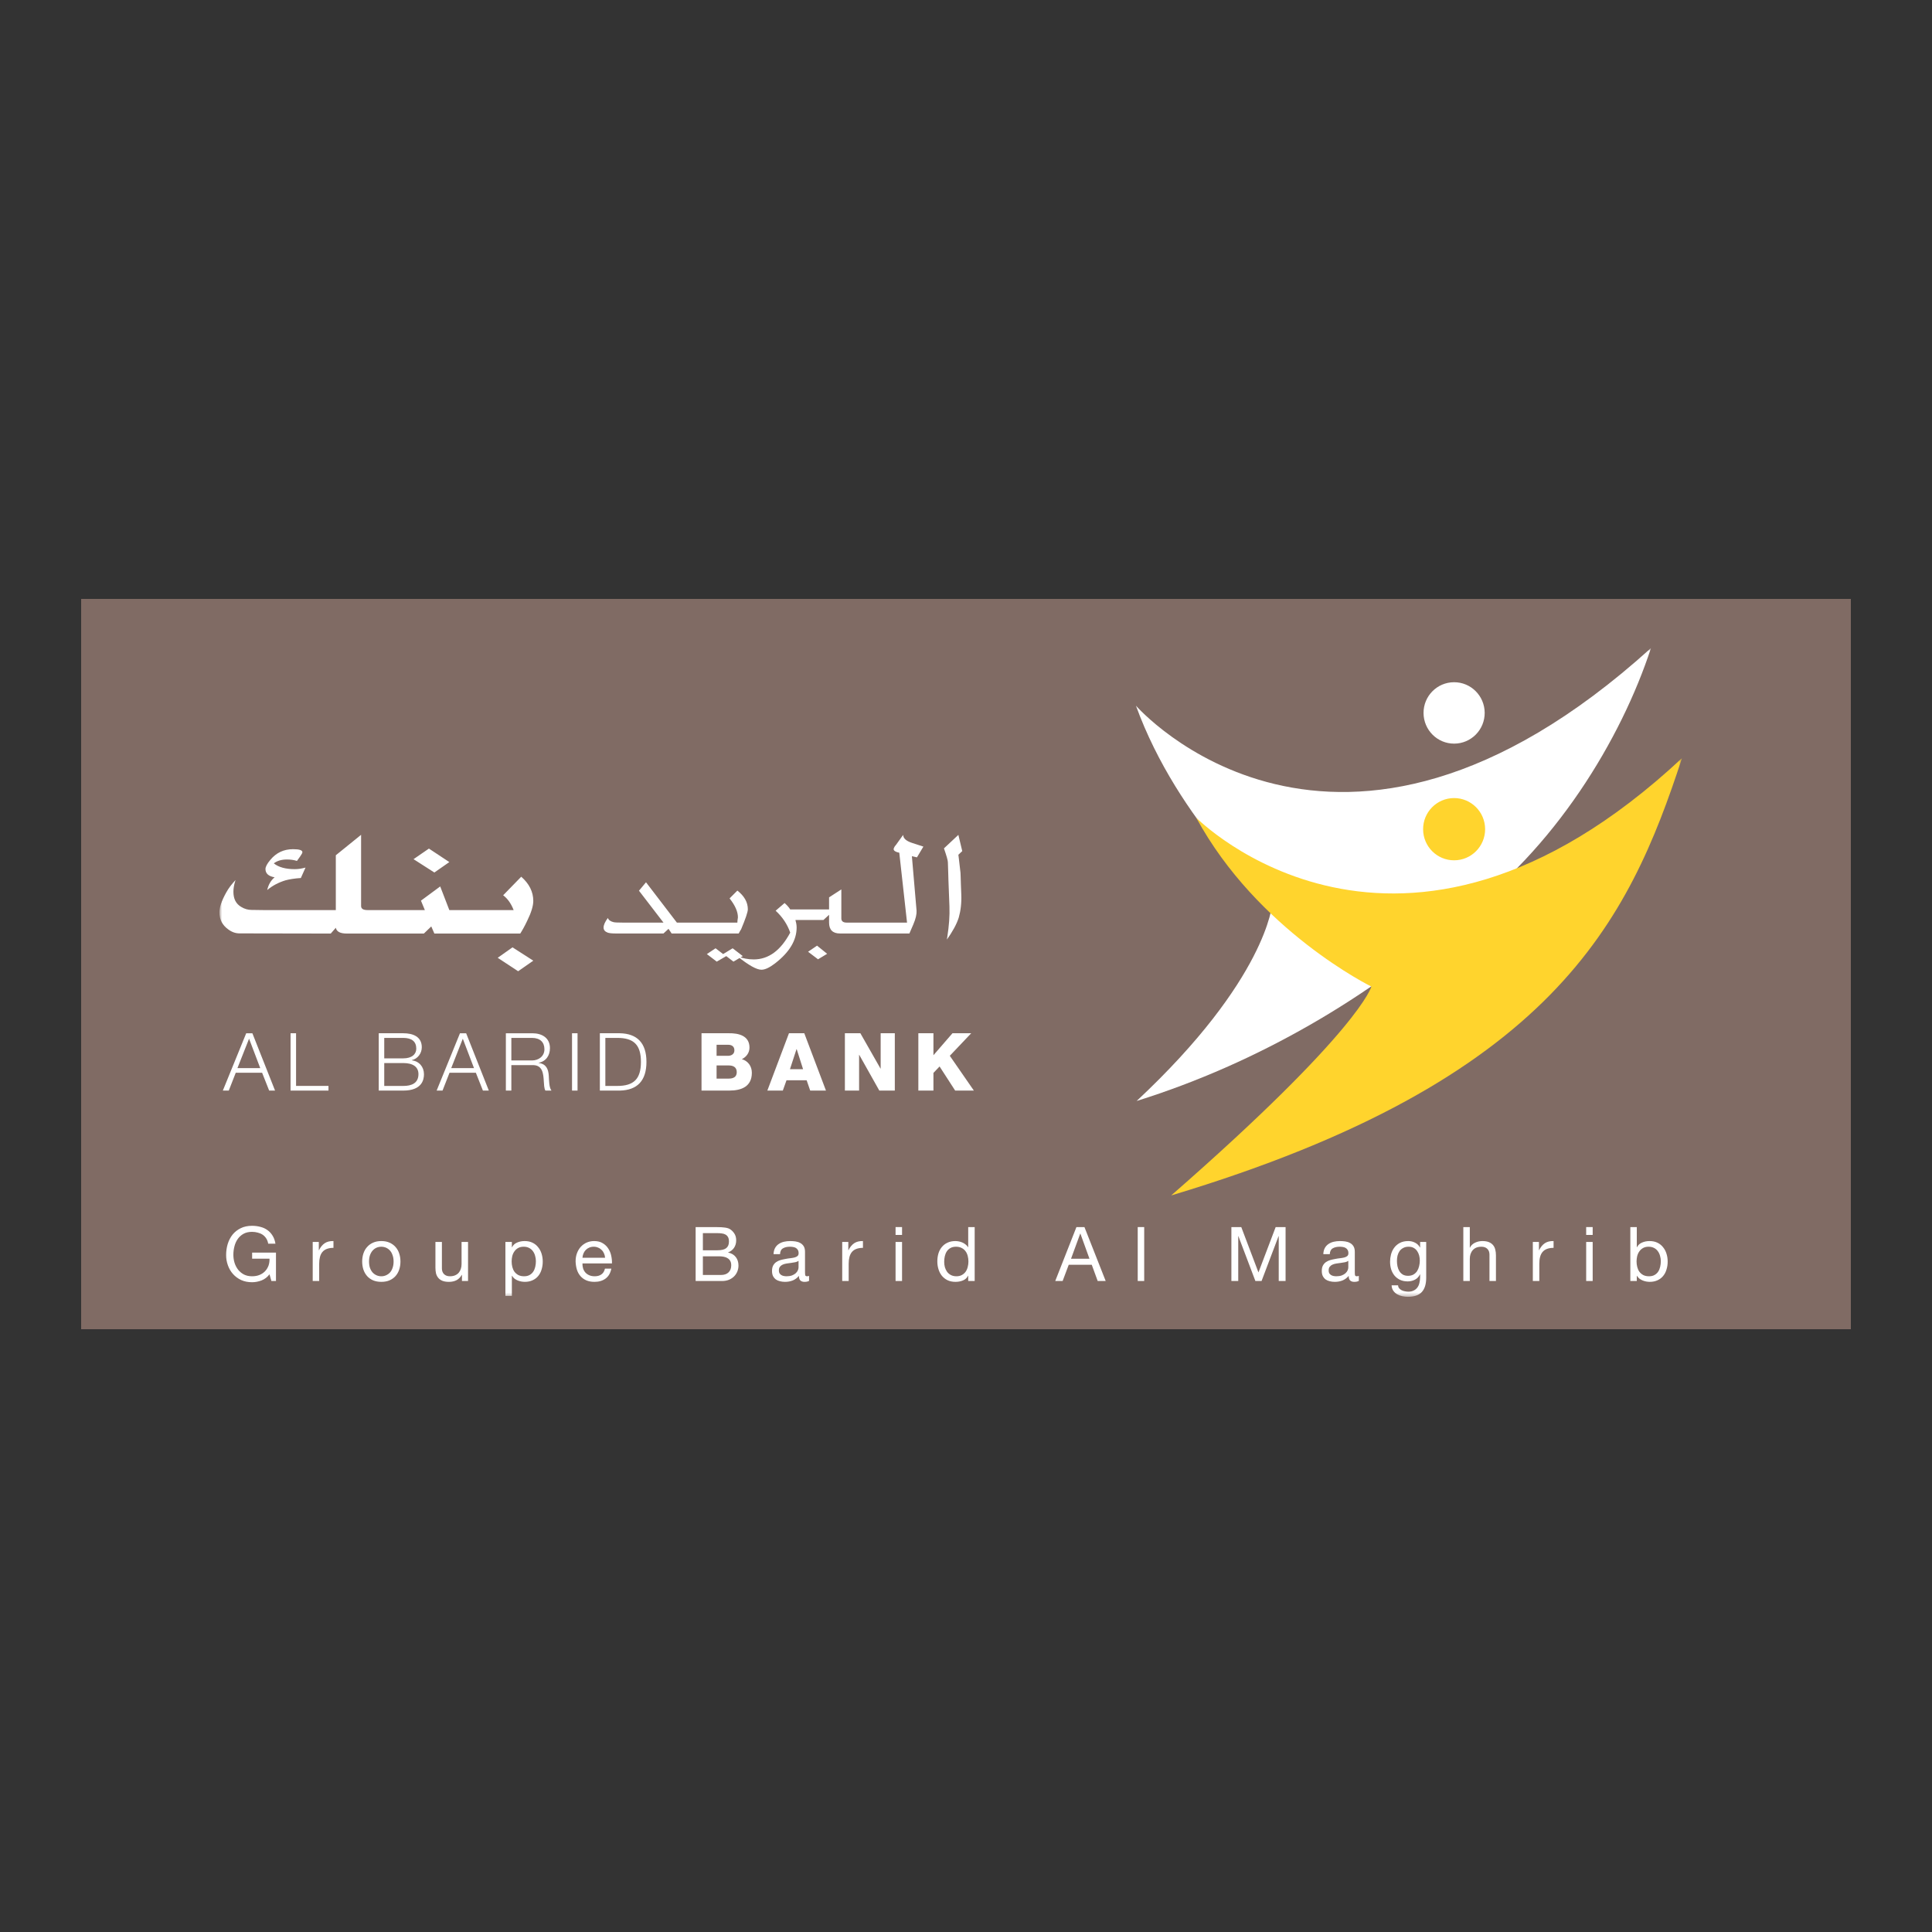 <svg width="500" height="500" viewBox="0 0 500 500" fill="none" xmlns="http://www.w3.org/2000/svg">
<rect x="0" y="0" width="500" height="500" fill="#333333" stroke="none"/>
<g clip-path="url(#clip0_869_604)">
<path d="M21 344H479V155H21V344Z" fill="#806B64"/>
<mask id="mask0_869_604" style="mask-type:luminance" maskUnits="userSpaceOnUse" x="56" y="167" width="380" height="169">
<path d="M56.784 335.611H435.299V167.722H56.784V335.611Z" fill="white"/>
</mask>
<g mask="url(#mask0_869_604)">
<path fill-rule="evenodd" clip-rule="evenodd" d="M69.747 329.789L70.237 331.524H71.422V324.178H65.251V325.741H69.747C69.773 326.379 69.688 326.977 69.493 327.54C69.29 328.087 68.996 328.569 68.601 328.984C68.219 329.391 67.746 329.709 67.181 329.945C66.616 330.181 65.966 330.298 65.228 330.298C64.441 330.298 63.745 330.145 63.138 329.844C62.547 329.531 62.047 329.123 61.636 328.612C61.231 328.094 60.921 327.498 60.708 326.838C60.499 326.159 60.395 325.456 60.395 324.725C60.395 323.981 60.49 323.256 60.672 322.557C60.855 321.839 61.139 321.204 61.522 320.657C61.913 320.098 62.413 319.648 63.02 319.308C63.638 318.968 64.372 318.8 65.228 318.8C65.757 318.8 66.247 318.868 66.707 319.001C67.181 319.117 67.599 319.295 67.968 319.541C68.337 319.79 68.647 320.114 68.898 320.502C69.146 320.881 69.319 321.334 69.411 321.871H71.285C71.151 321.046 70.903 320.353 70.534 319.78C70.178 319.191 69.731 318.709 69.192 318.334C68.666 317.952 68.062 317.68 67.38 317.512C66.707 317.331 65.992 317.237 65.228 317.237C64.111 317.237 63.131 317.444 62.289 317.861C61.459 318.269 60.764 318.813 60.196 319.505C59.647 320.195 59.226 321.004 58.935 321.929C58.658 322.842 58.52 323.806 58.52 324.822C58.52 325.735 58.674 326.612 58.978 327.46C59.278 328.311 59.716 329.058 60.297 329.709C60.875 330.359 61.577 330.883 62.406 331.272C63.236 331.65 64.176 331.838 65.228 331.838C66.057 331.838 66.88 331.683 67.693 331.372C68.51 331.048 69.192 330.518 69.747 329.789Z" fill="white"/>
<path fill-rule="evenodd" clip-rule="evenodd" d="M80.93 321.419V331.525H82.605V327.031C82.605 326.38 82.674 325.804 82.805 325.309C82.935 324.804 83.144 324.371 83.435 324.018C83.722 323.668 84.104 323.403 84.578 323.222C85.055 323.04 85.623 322.943 86.299 322.943V321.186C85.388 321.16 84.636 321.345 84.049 321.733C83.454 322.125 82.955 322.733 82.55 323.552H82.507V321.419H80.93Z" fill="white"/>
<path fill-rule="evenodd" clip-rule="evenodd" d="M93.732 326.484C93.732 327.228 93.84 327.917 94.045 328.558C94.258 329.195 94.578 329.755 94.996 330.234C95.414 330.707 95.933 331.079 96.55 331.351C97.171 331.61 97.879 331.742 98.682 331.742C99.499 331.742 100.211 331.61 100.811 331.351C101.429 331.079 101.951 330.707 102.372 330.234C102.794 329.755 103.107 329.195 103.316 328.558C103.528 327.917 103.636 327.228 103.636 326.484C103.636 325.739 103.528 325.05 103.316 324.416C103.107 323.759 102.794 323.199 102.372 322.733C101.951 322.248 101.429 321.869 100.811 321.597C100.211 321.322 99.499 321.186 98.682 321.186C97.879 321.186 97.171 321.322 96.55 321.597C95.933 321.869 95.414 322.248 94.996 322.733C94.578 323.199 94.258 323.759 94.045 324.416C93.84 325.05 93.732 325.739 93.732 326.484ZM95.505 326.484C95.505 325.872 95.587 325.332 95.743 324.859C95.913 324.38 96.145 323.976 96.433 323.649C96.723 323.325 97.059 323.076 97.442 322.905C97.837 322.74 98.248 322.652 98.682 322.652C99.117 322.652 99.525 322.74 99.907 322.905C100.299 323.076 100.642 323.325 100.932 323.649C101.223 323.976 101.442 324.38 101.602 324.859C101.775 325.332 101.86 325.872 101.86 326.484C101.86 327.095 101.775 327.645 101.602 328.124C101.442 328.594 101.223 328.992 100.932 329.318C100.642 329.629 100.299 329.872 99.907 330.043C99.525 330.212 99.117 330.299 98.682 330.299C98.248 330.299 97.837 330.212 97.442 330.043C97.059 329.872 96.723 329.629 96.433 329.318C96.145 328.992 95.913 328.594 95.743 328.124C95.587 327.645 95.505 327.095 95.505 326.484Z" fill="white"/>
<path fill-rule="evenodd" clip-rule="evenodd" d="M121.129 331.524V321.418H119.454V327.126C119.454 327.586 119.392 328.007 119.258 328.398C119.14 328.773 118.954 329.107 118.706 329.395C118.454 329.683 118.141 329.9 117.759 330.061C117.39 330.217 116.949 330.298 116.436 330.298C115.79 330.298 115.287 330.113 114.918 329.748C114.549 329.382 114.363 328.887 114.363 328.262V321.418H112.688V328.068C112.688 328.612 112.743 329.113 112.844 329.573C112.965 330.013 113.161 330.398 113.439 330.725C113.713 331.052 114.075 331.304 114.523 331.485C114.967 331.657 115.528 331.744 116.198 331.744C116.949 331.744 117.599 331.595 118.151 331.311C118.706 331.013 119.16 330.55 119.516 329.925H119.552V331.524H121.129Z" fill="white"/>
<path fill-rule="evenodd" clip-rule="evenodd" d="M138.688 326.385C138.688 326.877 138.636 327.363 138.528 327.832C138.42 328.301 138.254 328.718 138.016 329.081C137.777 329.447 137.464 329.741 137.069 329.961C136.686 330.184 136.21 330.298 135.628 330.298C135.054 330.298 134.557 330.191 134.149 329.981C133.744 329.764 133.405 329.472 133.14 329.123C132.892 328.77 132.709 328.366 132.592 327.909C132.471 327.443 132.415 326.958 132.415 326.463C132.415 325.994 132.464 325.531 132.572 325.078C132.69 324.618 132.872 324.217 133.124 323.864C133.375 323.499 133.695 323.207 134.09 322.984C134.482 322.761 134.966 322.648 135.531 322.648C136.069 322.648 136.533 322.754 136.935 322.965C137.34 323.172 137.666 323.45 137.918 323.806C138.182 324.156 138.371 324.56 138.489 325.016C138.62 325.46 138.688 325.913 138.688 326.385ZM130.799 321.418V335.375H132.471V330.178H132.513C132.696 330.476 132.921 330.731 133.186 330.938C133.46 331.136 133.751 331.291 134.051 331.411C134.352 331.524 134.652 331.608 134.959 331.663C135.273 331.712 135.557 331.741 135.808 331.741C136.582 331.741 137.258 331.602 137.839 331.33C138.434 331.058 138.914 330.686 139.296 330.217C139.694 329.731 139.981 329.175 140.164 328.537C140.363 327.897 140.461 327.22 140.461 326.502C140.461 325.787 140.363 325.11 140.164 324.47C139.968 323.832 139.671 323.269 139.276 322.79C138.897 322.295 138.407 321.9 137.82 321.615C137.238 321.327 136.559 321.185 135.766 321.185C135.06 321.185 134.404 321.318 133.816 321.577C133.222 321.826 132.791 322.227 132.513 322.79H132.471V321.418H130.799Z" fill="white"/>
<path fill-rule="evenodd" clip-rule="evenodd" d="M158.214 328.322H156.558C156.411 328.982 156.114 329.48 155.65 329.807C155.203 330.134 154.625 330.299 153.913 330.299C153.364 330.299 152.881 330.205 152.476 330.024C152.065 329.839 151.732 329.597 151.47 329.299C151.203 328.982 151.013 328.636 150.896 328.241C150.778 327.836 150.726 327.412 150.739 326.972H158.374C158.4 326.357 158.341 325.717 158.194 325.037C158.063 324.361 157.812 323.733 157.446 323.16C157.09 322.587 156.614 322.118 156.006 321.753C155.415 321.374 154.664 321.186 153.756 321.186C153.061 321.186 152.414 321.319 151.823 321.578C151.245 321.837 150.739 322.202 150.305 322.672C149.883 323.141 149.554 323.697 149.318 324.335C149.08 324.972 148.966 325.675 148.966 326.445C148.992 327.215 149.103 327.924 149.299 328.574C149.508 329.228 149.815 329.788 150.226 330.257C150.631 330.726 151.134 331.089 151.725 331.351C152.329 331.61 153.038 331.742 153.858 331.742C155.013 331.742 155.97 331.454 156.738 330.881C157.499 330.309 157.992 329.454 158.214 328.322ZM156.594 325.506H150.739C150.765 325.115 150.853 324.749 150.994 324.413C151.141 324.057 151.333 323.752 151.585 323.494C151.836 323.235 152.133 323.028 152.476 322.885C152.829 322.73 153.227 322.649 153.655 322.649C154.08 322.649 154.458 322.73 154.801 322.885C155.157 323.028 155.458 323.235 155.709 323.494C155.97 323.739 156.176 324.044 156.32 324.39C156.48 324.743 156.568 325.115 156.594 325.506Z" fill="white"/>
<path fill-rule="evenodd" clip-rule="evenodd" d="M181.904 329.962V325.134H186.188C186.58 325.134 186.962 325.173 187.331 325.251C187.7 325.319 188.02 325.442 188.295 325.623C188.589 325.791 188.817 326.027 188.987 326.328C189.157 326.626 189.242 327.005 189.242 327.461C189.242 328.241 189.007 328.856 188.533 329.302C188.076 329.742 187.426 329.962 186.6 329.962H181.904ZM180.03 317.568V331.525H186.835C187.534 331.525 188.145 331.415 188.67 331.195C189.212 330.959 189.656 330.661 190.012 330.296C190.381 329.917 190.656 329.483 190.842 329.008C191.025 328.522 191.116 328.027 191.116 327.522C191.116 326.658 190.888 325.927 190.427 325.332C189.967 324.73 189.3 324.341 188.435 324.157V324.118C189.105 323.856 189.617 323.461 189.973 322.927C190.342 322.377 190.525 321.733 190.525 320.992C190.525 320.287 190.362 319.698 190.032 319.212C189.718 318.73 189.33 318.351 188.869 318.076C188.657 317.947 188.402 317.85 188.099 317.785C187.808 317.717 187.495 317.675 187.152 317.649C186.809 317.607 186.463 317.591 186.107 317.591C185.767 317.578 185.444 317.568 185.14 317.568H180.03ZM181.904 323.571V319.135H185.653C186.058 319.135 186.443 319.16 186.796 319.212C187.165 319.251 187.488 319.348 187.766 319.507C188.04 319.659 188.256 319.882 188.416 320.167C188.576 320.455 188.651 320.846 188.651 321.342C188.651 322.083 188.416 322.646 187.942 323.021C187.482 323.387 186.721 323.571 185.653 323.571H181.904Z" fill="white"/>
<path fill-rule="evenodd" clip-rule="evenodd" d="M206.661 326.308V328.01C206.661 328.243 206.602 328.495 206.481 328.77C206.367 329.032 206.181 329.278 205.929 329.515C205.681 329.735 205.358 329.925 204.963 330.081C204.571 330.223 204.094 330.298 203.542 330.298C203.294 330.298 203.043 330.269 202.795 330.217C202.559 330.165 202.347 330.081 202.164 329.961C201.995 329.845 201.844 329.696 201.73 329.515C201.626 329.32 201.57 329.081 201.57 328.812C201.57 328.392 201.661 328.068 201.844 327.832C202.044 327.583 202.295 327.398 202.595 327.265C202.899 327.139 203.242 327.042 203.624 326.99C204.006 326.926 204.382 326.874 204.751 326.835C205.129 326.783 205.492 326.725 205.831 326.657C206.171 326.583 206.449 326.463 206.661 326.308ZM209.384 331.488V330.197C209.185 330.262 209.015 330.298 208.872 330.298C208.607 330.298 208.45 330.204 208.398 330.023C208.356 329.838 208.336 329.553 208.336 329.162V323.965C208.336 323.376 208.225 322.9 208.003 322.534C207.778 322.172 207.481 321.89 207.118 321.693C206.749 321.486 206.331 321.35 205.874 321.282C205.423 321.221 204.969 321.185 204.512 321.185C203.947 321.185 203.405 321.243 202.893 321.363C202.38 321.479 201.926 321.677 201.531 321.949C201.139 322.211 200.822 322.557 200.584 322.984C200.352 323.415 200.218 323.942 200.192 324.567H201.87C201.906 323.822 202.164 323.324 202.638 323.065C203.111 322.79 203.702 322.651 204.411 322.651C204.672 322.651 204.937 322.67 205.201 322.712C205.476 322.748 205.72 322.829 205.929 322.942C206.155 323.065 206.331 323.233 206.462 323.45C206.609 323.673 206.681 323.971 206.681 324.334C206.681 324.644 206.589 324.887 206.406 325.055C206.22 325.214 205.969 325.337 205.655 325.427C205.338 325.505 204.969 325.573 204.548 325.622C204.143 325.664 203.709 325.728 203.248 325.822C202.814 325.9 202.386 325.994 201.965 326.11C201.557 326.23 201.191 326.408 200.861 326.641C200.548 326.861 200.29 327.152 200.091 327.521C199.895 327.884 199.797 328.353 199.797 328.929C199.797 329.437 199.882 329.874 200.052 330.233C200.238 330.586 200.483 330.88 200.783 331.116C201.097 331.336 201.459 331.495 201.87 331.586C202.275 331.689 202.706 331.744 203.167 331.744C203.879 331.744 204.538 331.624 205.142 331.388C205.76 331.139 206.298 330.744 206.762 330.197C206.762 330.744 206.886 331.139 207.138 331.388C207.399 331.624 207.748 331.744 208.179 331.744C208.692 331.744 209.094 331.657 209.384 331.488Z" fill="white"/>
<path fill-rule="evenodd" clip-rule="evenodd" d="M217.963 321.419V331.525H219.638V327.031C219.638 326.38 219.707 325.804 219.837 325.309C219.968 324.804 220.18 324.371 220.468 324.018C220.758 323.668 221.137 323.403 221.614 323.222C222.087 323.04 222.662 322.943 223.331 322.943V321.186C222.424 321.16 221.672 321.345 221.081 321.733C220.49 322.125 219.987 322.733 219.583 323.552H219.543V321.419H217.963Z" fill="white"/>
<path fill-rule="evenodd" clip-rule="evenodd" d="M231.771 331.523H233.45V321.417H231.771V331.523ZM233.45 317.566H231.771V319.599H233.45V317.566Z" fill="white"/>
<path fill-rule="evenodd" clip-rule="evenodd" d="M252.246 331.524V317.567H250.571V322.767H250.529C250.343 322.47 250.117 322.224 249.84 322.026C249.575 321.816 249.294 321.654 248.994 321.534C248.69 321.405 248.387 321.318 248.083 321.266C247.782 321.211 247.498 321.185 247.237 321.185C246.46 321.185 245.777 321.331 245.183 321.619C244.608 321.887 244.119 322.266 243.727 322.751C243.341 323.22 243.054 323.771 242.858 324.415C242.675 325.049 242.581 325.728 242.581 326.447C242.581 327.162 242.679 327.838 242.878 328.476C243.074 329.113 243.364 329.676 243.746 330.158C244.138 330.641 244.628 331.026 245.203 331.311C245.797 331.595 246.489 331.744 247.276 331.744C247.988 331.744 248.638 331.618 249.226 331.372C249.82 331.126 250.254 330.718 250.529 330.158H250.571V331.524H252.246ZM244.357 326.563C244.357 326.068 244.406 325.583 244.514 325.113C244.621 324.644 244.788 324.23 245.026 323.864C245.265 323.499 245.578 323.207 245.973 322.984C246.369 322.764 246.845 322.651 247.413 322.651C247.995 322.651 248.488 322.764 248.893 322.984C249.301 323.191 249.631 323.473 249.882 323.822C250.143 324.175 250.333 324.589 250.45 325.055C250.571 325.508 250.627 325.987 250.627 326.482C250.627 326.952 250.571 327.414 250.45 327.871C250.343 328.327 250.166 328.738 249.918 329.104C249.667 329.456 249.347 329.741 248.952 329.961C248.556 330.184 248.076 330.298 247.511 330.298C246.969 330.298 246.502 330.191 246.091 329.98C245.699 329.773 245.369 329.492 245.102 329.142C244.857 328.786 244.664 328.392 244.533 327.951C244.413 327.492 244.357 327.029 244.357 326.563Z" fill="white"/>
<path fill-rule="evenodd" clip-rule="evenodd" d="M278.58 317.568L273.094 331.525H275.007L276.585 327.325H282.547L284.082 331.525H286.152L280.653 317.568H278.58ZM277.182 325.759L279.566 319.251H279.602L281.953 325.759H277.182Z" fill="white"/>
<path fill-rule="evenodd" clip-rule="evenodd" d="M294.442 331.523H296.118V317.566H294.442V331.523Z" fill="white"/>
<path fill-rule="evenodd" clip-rule="evenodd" d="M318.682 317.568V331.525H320.455V319.914H320.494L324.893 331.525H326.49L330.892 319.914H330.934V331.525H332.707V317.568H330.141L325.687 329.302L321.242 317.568H318.682Z" fill="white"/>
<path fill-rule="evenodd" clip-rule="evenodd" d="M348.939 326.308V328.01C348.939 328.243 348.883 328.495 348.763 328.77C348.645 329.032 348.462 329.278 348.207 329.515C347.966 329.735 347.639 329.925 347.244 330.081C346.852 330.223 346.379 330.298 345.82 330.298C345.572 330.298 345.321 330.269 345.073 330.217C344.841 330.165 344.628 330.081 344.442 329.961C344.273 329.845 344.129 329.696 344.008 329.515C343.904 329.32 343.855 329.081 343.855 328.812C343.855 328.392 343.939 328.068 344.129 327.832C344.328 327.583 344.573 327.398 344.88 327.265C345.177 327.139 345.52 327.042 345.902 326.99C346.284 326.926 346.66 326.874 347.029 326.835C347.407 326.783 347.77 326.725 348.113 326.657C348.449 326.583 348.733 326.463 348.939 326.308ZM351.662 331.488V330.197C351.463 330.262 351.293 330.298 351.15 330.298C350.888 330.298 350.732 330.204 350.676 330.023C350.637 329.838 350.621 329.553 350.621 329.162V323.965C350.621 323.376 350.506 322.9 350.281 322.534C350.056 322.172 349.765 321.89 349.396 321.693C349.027 321.486 348.616 321.35 348.152 321.282C347.701 321.221 347.251 321.185 346.79 321.185C346.229 321.185 345.683 321.243 345.171 321.363C344.658 321.479 344.21 321.677 343.809 321.949C343.417 322.211 343.103 322.557 342.865 322.984C342.63 323.415 342.496 323.942 342.473 324.567H344.148C344.184 323.822 344.442 323.324 344.916 323.065C345.389 322.79 345.984 322.651 346.689 322.651C346.95 322.651 347.221 322.67 347.482 322.712C347.757 322.748 348.002 322.829 348.207 322.942C348.433 323.065 348.616 323.233 348.746 323.45C348.89 323.673 348.965 323.971 348.965 324.334C348.965 324.644 348.87 324.887 348.684 325.055C348.501 325.214 348.253 325.337 347.933 325.427C347.62 325.505 347.251 325.573 346.826 325.622C346.421 325.664 345.99 325.728 345.526 325.822C345.095 325.9 344.664 325.994 344.246 326.11C343.841 326.23 343.472 326.408 343.139 326.641C342.829 326.861 342.568 327.152 342.372 327.521C342.173 327.884 342.078 328.353 342.078 328.929C342.078 329.437 342.16 329.874 342.336 330.233C342.516 330.586 342.761 330.88 343.061 331.116C343.381 331.336 343.74 331.495 344.148 331.586C344.553 331.689 344.991 331.744 345.445 331.744C346.157 331.744 346.816 331.624 347.42 331.388C348.038 331.139 348.576 330.744 349.04 330.197C349.04 330.744 349.164 331.139 349.416 331.388C349.677 331.624 350.026 331.744 350.457 331.744C350.977 331.744 351.375 331.657 351.662 331.488Z" fill="white"/>
<path fill-rule="evenodd" clip-rule="evenodd" d="M364.408 330.179C363.852 330.179 363.395 330.066 363.026 329.846C362.661 329.61 362.357 329.312 362.141 328.946C361.916 328.568 361.759 328.154 361.665 327.697C361.57 327.238 361.527 326.785 361.527 326.328C361.527 325.846 361.576 325.38 361.684 324.937C361.802 324.497 361.978 324.105 362.216 323.765C362.465 323.429 362.781 323.16 363.163 322.966C363.545 322.756 364.006 322.649 364.545 322.649C365.07 322.649 365.518 322.756 365.88 322.966C366.249 323.176 366.55 323.452 366.775 323.804C367.007 324.144 367.183 324.529 367.288 324.96C367.392 325.387 367.444 325.827 367.444 326.27C367.444 326.736 367.382 327.209 367.268 327.678C367.164 328.144 366.987 328.568 366.752 328.946C366.517 329.312 366.2 329.61 365.805 329.846C365.426 330.066 364.956 330.179 364.408 330.179ZM369.1 330.668V321.419H367.526V322.869H367.5C367.2 322.306 366.782 321.889 366.236 321.617C365.701 321.329 365.106 321.186 364.463 321.186C363.581 321.186 362.84 321.358 362.233 321.691C361.632 322.021 361.145 322.445 360.78 322.966C360.411 323.474 360.146 324.047 359.986 324.684C359.829 325.309 359.751 325.924 359.751 326.523C359.751 327.215 359.839 327.869 360.029 328.497C360.221 329.108 360.515 329.652 360.897 330.121C361.276 330.577 361.753 330.94 362.314 331.212C362.883 331.487 363.545 331.626 364.306 331.626C364.963 331.626 365.583 331.483 366.161 331.192C366.752 330.894 367.196 330.432 367.48 329.807H367.526V330.471C367.526 331.034 367.464 331.548 367.343 332.014C367.239 332.487 367.062 332.881 366.814 333.208C366.563 333.548 366.243 333.807 365.864 333.988C365.482 334.186 365.018 334.283 364.463 334.283C364.189 334.283 363.901 334.25 363.594 334.186C363.297 334.134 363.016 334.043 362.745 333.914C362.497 333.781 362.285 333.613 362.096 333.406C361.926 333.195 361.834 332.943 361.821 332.639H360.146C360.172 333.189 360.316 333.655 360.577 334.03C360.838 334.409 361.171 334.713 361.567 334.946C361.972 335.182 362.419 335.35 362.909 335.454C363.408 335.561 363.895 335.609 364.362 335.609C365.995 335.609 367.196 335.202 367.957 334.38C368.718 333.561 369.1 332.322 369.1 330.668Z" fill="white"/>
<path fill-rule="evenodd" clip-rule="evenodd" d="M378.708 317.568V331.525H380.383V325.82C380.383 325.361 380.445 324.947 380.563 324.568C380.697 324.18 380.883 323.84 381.134 323.552C381.382 323.264 381.693 323.044 382.062 322.888C382.444 322.73 382.888 322.652 383.401 322.652C384.044 322.652 384.55 322.837 384.919 323.199C385.288 323.565 385.474 324.057 385.474 324.684V331.525H387.149V324.882C387.149 324.335 387.094 323.84 386.973 323.393C386.868 322.94 386.673 322.549 386.398 322.225C386.124 321.895 385.761 321.643 385.317 321.458C384.87 321.277 384.305 321.186 383.639 321.186C383.338 321.186 383.018 321.219 382.695 321.283C382.375 321.351 382.068 321.455 381.764 321.597C381.477 321.73 381.213 321.901 380.974 322.125C380.739 322.335 380.556 322.597 380.419 322.905H380.383V317.568H378.708Z" fill="white"/>
<path fill-rule="evenodd" clip-rule="evenodd" d="M396.694 321.419V331.525H398.376V327.031C398.376 326.38 398.438 325.804 398.569 325.309C398.699 324.804 398.912 324.371 399.199 324.018C399.493 323.668 399.875 323.403 400.342 323.222C400.819 323.04 401.393 322.943 402.063 322.943V321.186C401.155 321.16 400.404 321.345 399.813 321.733C399.219 322.125 398.725 322.733 398.314 323.552H398.275V321.419H396.694Z" fill="white"/>
<path fill-rule="evenodd" clip-rule="evenodd" d="M410.501 331.523H412.183V321.417H410.501V331.523ZM412.183 317.566H410.501V319.599H412.183V317.566Z" fill="white"/>
<path fill-rule="evenodd" clip-rule="evenodd" d="M429.819 326.387C429.819 326.878 429.763 327.364 429.655 327.833C429.551 328.302 429.381 328.72 429.146 329.082C428.908 329.448 428.594 329.742 428.199 329.962C427.817 330.186 427.34 330.299 426.756 330.299C426.178 330.299 425.688 330.192 425.276 329.982C424.871 329.765 424.532 329.474 424.271 329.124C424.019 328.772 423.84 328.367 423.722 327.911C423.601 327.445 423.539 326.959 423.539 326.464C423.539 325.995 423.595 325.532 423.702 325.079C423.82 324.62 424.003 324.218 424.254 323.866C424.502 323.5 424.826 323.209 425.221 322.985C425.613 322.762 426.096 322.649 426.658 322.649C427.2 322.649 427.663 322.756 428.065 322.966C428.47 323.173 428.797 323.451 429.045 323.807C429.306 324.157 429.502 324.561 429.619 325.018C429.75 325.461 429.819 325.914 429.819 326.387ZM421.929 317.568V331.525H423.601V330.179H423.64C423.826 330.477 424.045 330.733 424.316 330.94C424.591 331.137 424.878 331.292 425.182 331.412C425.482 331.525 425.782 331.61 426.089 331.665C426.4 331.713 426.687 331.742 426.938 331.742C427.712 331.742 428.388 331.603 428.97 331.331C429.557 331.059 430.044 330.687 430.423 330.218C430.824 329.733 431.112 329.176 431.291 328.539C431.494 327.898 431.592 327.221 431.592 326.503C431.592 325.788 431.494 325.112 431.291 324.471C431.099 323.833 430.798 323.27 430.406 322.791C430.024 322.296 429.538 321.901 428.95 321.617C428.369 321.329 427.69 321.186 426.896 321.186C426.191 321.186 425.531 321.319 424.947 321.578C424.352 321.827 423.915 322.228 423.64 322.791H423.601V317.568H421.929Z" fill="white"/>
<path d="M61.451 276.42H67.349L64.459 268.815L61.451 276.42ZM63.717 267.407H65.314L71.182 282.238H69.657L67.835 277.63H61.01L59.211 282.238H57.673L63.717 267.407Z" fill="white"/>
<path d="M75.195 267.405H76.622V281.032H85.011V282.242H75.195V267.405Z" fill="white"/>
<path d="M99.442 281.038H104.356C106.472 281.055 108.295 280.352 108.295 277.98C108.295 276.09 106.851 275.116 104.356 275.116H99.442V281.038ZM99.442 273.903H104.356C106.639 273.903 107.733 272.79 107.733 271.395C107.733 269.544 106.577 268.609 104.356 268.609H99.442V273.903ZM98.018 267.405H104.356C106.871 267.405 109.16 268.275 109.16 271.036C109.16 272.596 108.105 274.032 106.557 274.366V274.398C108.484 274.654 109.722 276.09 109.722 278.019C109.722 279.433 109.219 282.242 104.356 282.242H98.018V267.405Z" fill="white"/>
<path d="M116.778 276.42H122.669L119.773 268.815L116.778 276.42ZM119.041 267.407H120.641L126.506 282.238H124.975L123.153 277.63H116.334L114.528 282.238H113.003L119.041 267.407Z" fill="white"/>
<path d="M132.337 274.446H137.666C139.4 274.446 140.896 273.362 140.896 271.556C140.896 269.744 139.802 268.608 137.666 268.608H132.337V274.446ZM130.917 267.407H137.767C140.239 267.407 142.326 268.582 142.326 271.258C142.326 273.132 141.333 274.676 139.4 275.045V275.09C141.356 275.339 141.924 276.669 142.026 278.439C142.088 279.452 142.088 281.491 142.721 282.238H141.147C140.798 281.659 140.798 280.556 140.742 279.931C140.622 277.847 140.458 275.553 137.745 275.653H132.337V282.238H130.917V267.407Z" fill="white"/>
<path d="M148.041 267.405H149.468V282.242H148.041V267.405Z" fill="white"/>
<path d="M156.665 281.038H159.708C164.012 281.055 165.873 279.246 165.873 274.819C165.873 270.395 164.012 268.589 159.708 268.609H156.665V281.038ZM155.244 267.405H160.42C164.93 267.502 167.3 269.958 167.3 274.819C167.3 279.682 164.93 282.139 160.42 282.242H155.244V267.405Z" fill="white"/>
<path d="M185.451 279.143H188.582C189.807 279.143 190.672 278.706 190.672 277.48C190.672 276.169 189.748 275.736 188.582 275.736H185.451V279.143ZM185.451 273.238H188.475C189.137 273.238 190.062 272.885 190.062 271.827C190.062 270.749 189.288 270.39 188.475 270.39H185.451V273.238ZM181.552 267.403H188.556C191.136 267.358 193.967 268.024 193.967 271.115C193.967 272.448 193.174 273.532 191.991 274.111C193.592 274.571 194.578 275.94 194.578 277.632C194.578 281.163 191.949 282.24 188.746 282.24H181.552V267.403Z" fill="white"/>
<path d="M204.439 276.713H207.835L206.183 271.519H206.137L204.439 276.713ZM204.184 267.403H208.148L213.758 282.24H209.68L208.762 279.58H203.544L202.594 282.24H198.59L204.184 267.403Z" fill="white"/>
<path d="M218.656 267.405H222.663L227.871 276.544H227.913V267.405H231.577V282.242H227.567L222.369 272.99H222.333V282.242H218.656V267.405Z" fill="white"/>
<path d="M237.667 267.405H241.573V273.091L246.497 267.405H251.346L245.808 273.24L252.035 282.242H247.196L243.16 276L241.573 277.67V282.242H237.667V267.405Z" fill="white"/>
<path d="M101.999 235.528H95.109C94.002 235.528 93.45 235.185 93.45 234.476V216.047L86.909 221.341V235.528H68.149L65.079 235.486C64.181 235.486 63.27 235.23 62.415 234.703C61.06 233.913 60.407 232.603 60.407 230.803C60.407 229.965 60.553 229.111 60.805 228.244L60.958 227.755C60.002 228.771 59.146 229.862 58.539 230.991C57.344 233.127 56.785 234.855 56.785 236.091C56.785 237.932 57.536 239.424 59.048 240.511C60.002 241.23 60.958 241.56 62.017 241.56L85.6 241.602L86.909 240.104C87.108 241.12 88.062 241.602 89.776 241.602H101.999V235.528ZM79.066 224.529C78.102 224.794 77.159 224.936 76.296 224.936C73.936 224.936 72.13 224.457 70.859 223.435C71.725 222.768 72.877 222.435 74.285 222.435C75.14 222.435 75.996 222.539 76.852 222.804L77.658 221.678C78.063 221.115 78.259 220.743 78.259 220.548C78.259 220.024 77.459 219.768 75.839 219.768C73.433 219.768 71.467 220.7 69.961 222.539C69.103 223.551 68.704 224.341 68.704 224.911C68.704 226.066 69.504 226.778 71.072 227.046C70.112 227.829 69.459 228.962 69.155 230.344C70.516 229.189 72.13 228.363 73.883 227.829C74.837 227.571 76.146 227.341 77.861 227.228L79.066 224.529ZM109.699 241.602L111.613 239.757L112.413 241.602H124.031V235.528H116.285L113.925 229.409L108.945 233.088L109.95 235.528H99.684V241.602H109.699ZM116.285 223.105L111.005 219.613L107.025 222.351L112.413 225.804L116.285 223.105ZM134.895 226.894L130.216 231.697C131.375 232.564 132.277 233.839 132.93 235.528H121.713V241.602H134.641C135.189 240.744 135.803 239.654 136.456 238.266C137.508 236.127 138.014 234.405 138.014 233.159C138.014 230.803 136.956 228.697 134.895 226.894ZM128.805 247.877L134.092 251.355L138.014 248.621L132.632 245.171L128.805 247.877Z" fill="white"/>
<path d="M183.179 238.768H175.175L167.185 228.332L165.366 230.513L171.707 238.768H161.088C159.938 238.768 159.181 238.736 158.825 238.661C158.025 238.467 157.519 238.134 157.313 237.568C156.559 238.581 156.206 239.412 156.206 240.043C156.206 240.677 156.559 241.095 157.264 241.36C157.662 241.506 158.374 241.584 159.387 241.584H171.707L173.013 240.383L173.817 241.584H183.179V238.768ZM190.83 230.481L188.815 232.503C190.268 234.338 190.974 235.956 190.974 237.416C190.876 238.021 190.83 238.467 190.83 238.768H178.493V241.584H191.173C191.529 240.91 191.731 240.574 191.787 240.535C192.936 237.797 193.54 236.031 193.54 235.322C193.54 233.516 192.642 231.901 190.83 230.481ZM182.934 246.913L185.494 248.868L187.956 247.438L189.818 248.868L192.234 247.438L189.609 245.415L187.146 246.913L185.187 245.415L182.934 246.913ZM214.064 246.842L211.455 244.735L209.13 246.311L211.703 248.263L214.064 246.842ZM203.049 233.704L200.734 235.691C202.491 237.302 203.755 239.186 204.509 241.36C202.047 245.972 198.922 248.298 195.049 248.298C193.694 248.298 192.283 248.043 190.866 247.509C193.739 249.8 195.803 250.965 197.06 250.965C198.017 250.965 199.173 250.405 200.639 249.279C204.307 246.428 206.168 243.341 206.168 240.043C206.168 239.412 206.063 238.81 205.864 238.173L205.916 238.247L205.864 238.092H213.107L214.563 236.749V238.768C214.563 240.648 215.523 241.584 217.388 241.584H225.686V238.768H219.089C218.195 238.768 217.737 238.393 217.737 237.681V230.177L214.563 232.235V235.361H204.509C204.107 234.713 203.598 234.196 203.049 233.704ZM238.97 219.1L235.995 218.129C234.489 217.637 233.738 216.928 233.738 216.067L231.877 218.659L231.57 219.032C231.371 219.368 231.27 219.595 231.27 219.747C231.27 220.158 231.773 220.498 232.733 220.682L234.741 238.768H221.009V241.584H235.351L236.357 239.26C237.004 237.755 237.255 236.555 237.206 235.691L235.995 221.582L237.308 221.883L238.97 219.1ZM248.025 216.067L244.296 219.553C244.955 221.468 245.311 222.669 245.311 223.158C245.412 225.374 245.412 226.915 245.452 227.74L245.713 234.568C245.808 236.969 245.608 239.635 245.154 242.522L245.06 243.16C246.516 241.095 247.571 239.221 248.126 237.461C248.619 235.726 248.877 233.704 248.776 231.377L248.678 228.863C248.619 227.326 248.619 226.348 248.577 225.895L248.126 221.993L248.025 221.209L249.031 220.265L248.025 216.067Z" fill="white"/>
<path d="M376.353 192.451C380.725 192.435 384.255 188.865 384.236 184.467C384.213 180.086 380.657 176.536 376.291 176.559C371.912 176.575 368.388 180.151 368.411 184.535C368.437 188.927 371.987 192.47 376.353 192.451ZM293.981 182.629C304.956 212.877 329.258 233.927 329.258 233.927C329.258 233.927 327.89 253.421 294.161 284.934C325.816 275.041 354.494 257.958 377.339 237.817C402.352 219.892 419.581 191.231 427.268 167.721C345.471 241.713 293.981 182.629 293.981 182.629Z" fill="white"/>
<path d="M376.353 222.648C380.787 222.635 384.369 219.007 384.35 214.561C384.324 210.111 380.712 206.523 376.291 206.539C371.856 206.552 368.274 210.183 368.3 214.632C368.316 219.078 371.931 222.674 376.353 222.648ZM309.58 211.61C325.467 240.886 354.911 255.322 354.911 255.322C354.911 255.322 352.054 266.613 303.108 309.377C402.062 279.654 421.459 238.485 435.298 196.203C361.851 264.707 309.58 211.61 309.58 211.61Z" fill="#FFD42D"/>
</g>
</g>
<defs>
<clipPath id="clip0_869_604">
<rect width="458" height="189" fill="white" transform="translate(21 155)"/>
</clipPath>
</defs>
</svg>
